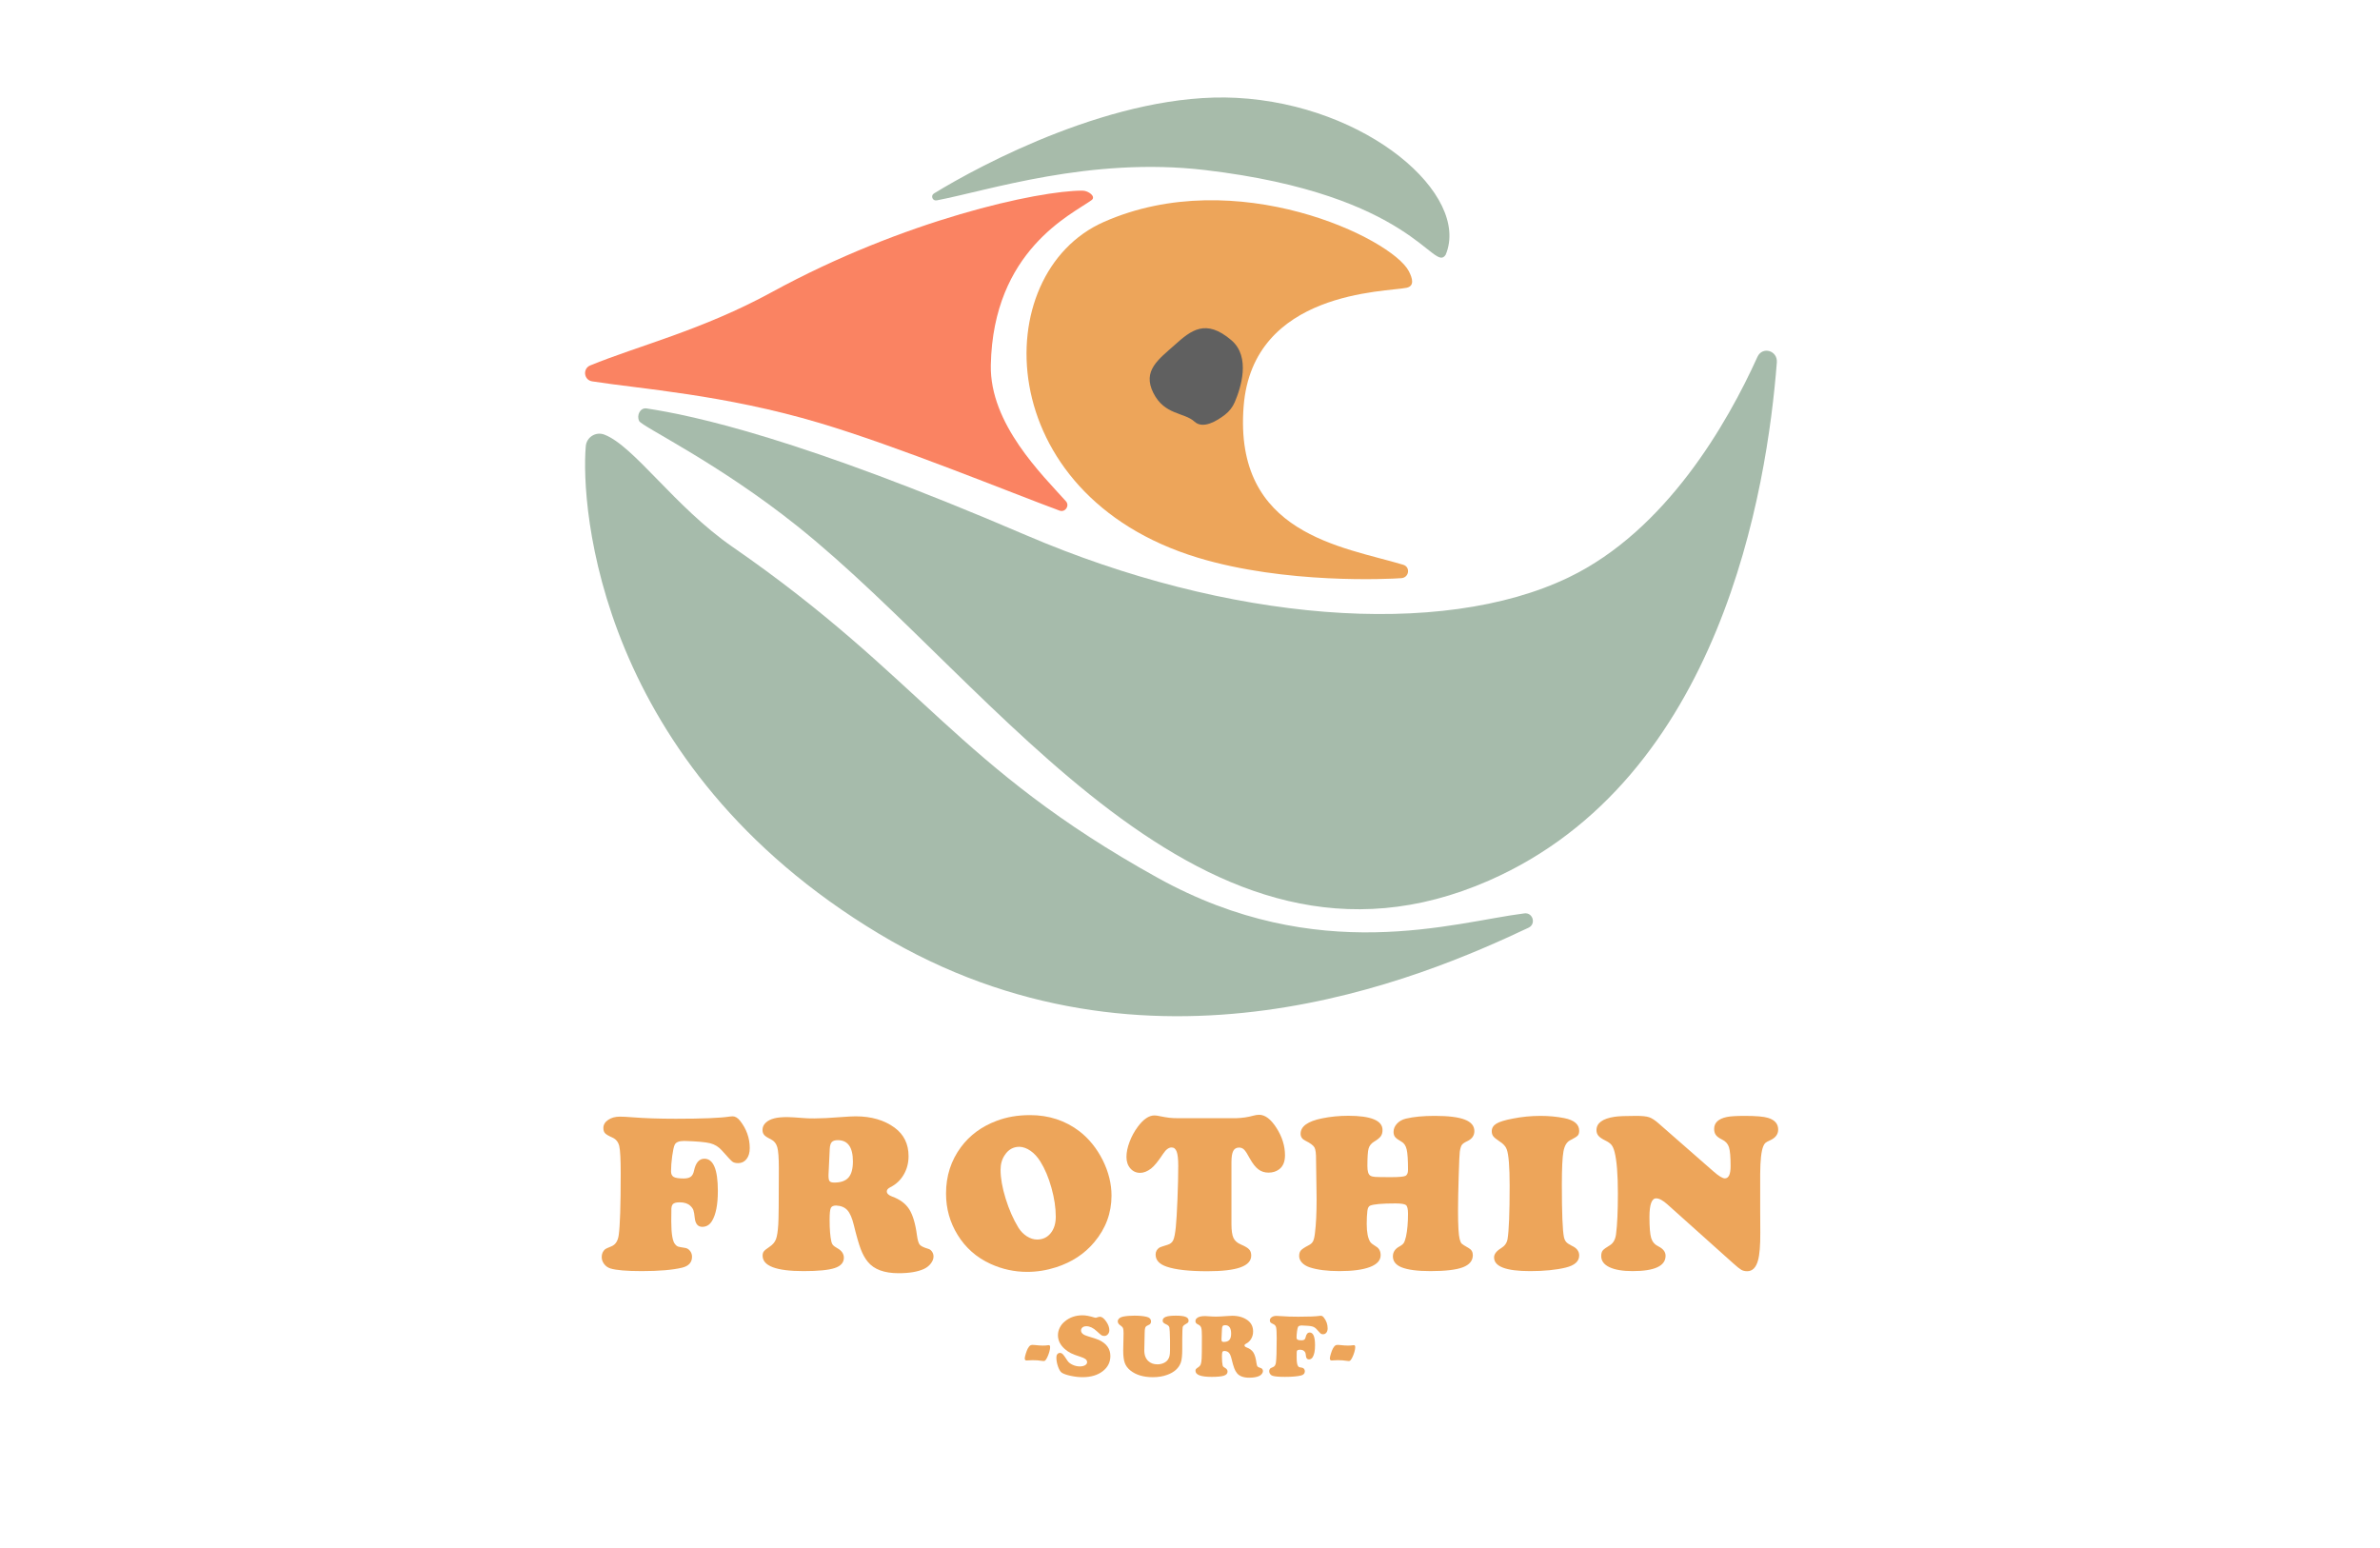 <?xml version="1.0" encoding="utf-8"?>
<svg xmlns="http://www.w3.org/2000/svg" data-name="Logo colored" id="Logo_colored" viewBox="0 0 7184.11 4673.79">
  <g>
    <path d="M2064.88,3443.87c-15.33,0-24.77,3.89-28.33,11.66-2.67,5.78-5.17,17.11-7.5,33.99-2.33,16.89-3.5,32.22-3.5,45.99,0,8.22,2.67,13.89,8,17,5.33,3.11,15.33,4.67,29.99,4.67,9.77,0,17-1.78,21.66-5.33,4.67-3.55,7.88-9.55,9.66-18,5.11-24.21,15.55-36.32,31.33-36.32,27.1,0,40.66,32.44,40.66,97.31,0,41.1-5.89,71.31-17.66,90.64-7.11,11.78-16.89,17.66-29.33,17.66-13.11,0-20.66-8.77-22.66-26.33-1.11-11.33-2.5-19.33-4.17-23.99-1.67-4.67-4.83-9.11-9.5-13.33-7.33-6.88-18-10.33-31.99-10.33-10,0-16.78,1.78-20.33,5.33s-5.11,10.33-4.67,20.33c0,1.78-.11,12.11-.33,30.99,0,38.44,4,61.87,12,70.32,2.67,3.33,5.38,5.5,8.16,6.5,2.78,1,10.05,2.39,21.83,4.17,5.77.89,10.66,3.89,14.66,9,4,5.11,6,11,6,17.66,0,17.11-10,28.11-29.99,32.99-28.88,6.88-69.43,10.33-121.64,10.33-45.77,0-77.31-2.67-94.64-8-7.78-2.44-14.11-6.88-19-13.33-4.89-6.44-7.33-13.55-7.33-21.33,0-9.77,3.55-17.66,10.66-23.66,1.78-1.33,7.88-4.11,18.33-8.33,12.44-4.88,19.88-16.21,22.33-33.99,4-27.33,6-89.64,6-186.95,0-41.99-1.45-69.2-4.33-81.65-2.89-12.44-9.89-21.1-20.99-25.99-11.11-4.88-18.39-9.16-21.83-12.83-3.45-3.67-5.17-8.94-5.17-15.83,0-9.77,4.77-17.94,14.33-24.49,9.55-6.55,21.33-9.83,35.32-9.83,8.88,0,21.88.67,38.99,2,36.21,2.89,79.53,4.33,129.97,4.33,80.65,0,134.97-2.22,162.96-6.66,3.78-.44,6.67-.67,8.66-.67,7.77,0,15.21,4.45,22.33,13.33,19.55,24.88,29.33,52.43,29.33,82.65,0,13.78-3.22,24.77-9.66,32.99-6.45,8.22-14.89,12.33-25.33,12.33-7.78,0-13.66-1.55-17.66-4.67-4-3.11-14.22-14-30.66-32.66-10-11.55-22.05-19.1-36.16-22.66-14.11-3.55-40.38-5.88-78.81-7Z" fill="#eda55a" stroke-width="0"/>
    <path d="M2523.9,3638.81c-8.45,0-13.83,2.56-16.16,7.67-2.33,5.11-3.5,17-3.5,35.66,0,28.22,1.78,50.21,5.33,65.98,1.11,4.45,2.78,7.89,5,10.33,2.22,2.45,6.44,5.45,12.66,9,13.33,7.33,20,17,20,28.99,0,14.66-9.28,25.05-27.83,31.16-18.55,6.11-49.94,9.16-94.14,9.16-82.2,0-123.3-15.55-123.3-46.65,0-5.33,1.22-9.61,3.67-12.83,2.44-3.22,8-7.72,16.66-13.5,9.77-6.44,16.38-14.05,19.83-22.83,3.44-8.77,5.83-23.94,7.16-45.49,1.11-15.77,1.67-72.31,1.67-169.62,0-30.88-1.56-51.87-4.67-62.98-3.11-11.11-9.78-19.21-19.99-24.33-9.78-4.67-16.33-8.94-19.66-12.83-3.33-3.88-5-8.94-5-15.16,0-8.22,3.17-15.38,9.5-21.49,6.33-6.11,15.16-10.61,26.49-13.5,9.55-2.44,22.66-3.67,39.32-3.67,7.33,0,25.66,1.11,54.99,3.33,5.55.45,14.33.67,26.33.67,19.99,0,46.65-1.33,79.98-4,21.1-1.55,35.88-2.33,44.32-2.33,47.54,0,86.86,11.45,117.97,34.32,27.99,20.66,41.99,49.32,41.99,85.98,0,20.44-4.89,39.05-14.66,55.82-9.78,16.78-23.22,29.38-40.32,37.82-7.11,3.56-10.66,7.78-10.66,12.66,0,6.45,5.44,11.66,16.33,15.66,23.33,8.45,40.43,21.22,51.32,38.32,10.88,17.11,18.66,43.32,23.33,78.65,2,14.66,4.88,24.16,8.66,28.49,3.78,4.33,12.55,8.5,26.33,12.5,4.22,1.33,7.77,4.17,10.66,8.5,2.88,4.33,4.33,9.17,4.33,14.5,0,6.89-2.67,13.83-8,20.83-5.33,7-12.22,12.5-20.66,16.5-18.66,8.66-44.21,13-76.65,13-43.32,0-74.31-11.45-92.98-34.33-8.45-10.22-15.61-23.1-21.49-38.66-5.89-15.55-12.83-39.77-20.83-72.65-5.11-21.1-11.61-35.99-19.5-44.65-7.89-8.67-19.16-13.33-33.82-14ZM2504.57,3468.86l-3.67,77.65v3c0,8,1.17,13.33,3.5,16,2.33,2.67,7.05,4,14.16,4,19.55,0,33.77-5.05,42.66-15.16,8.88-10.11,13.33-26.27,13.33-48.49,0-42.87-15.22-64.32-45.65-64.32-8.66,0-14.78,2-18.33,6-3.56,4-5.56,11.11-6,21.33Z" fill="#eda55a" stroke-width="0"/>
    <path d="M3108.88,3365.88c57.09,0,106.97,16.33,149.63,48.99,28.88,22.44,52.32,51.54,70.31,87.31,17.55,35.55,26.33,71.1,26.33,106.64,0,52.43-17.33,99.31-51.99,140.63-29.33,35.11-67.65,60.32-114.97,75.65-29.11,9.33-58.32,14-87.64,14-38.44,0-75.2-8-110.3-23.99-42.44-19.33-75.65-48.54-99.64-87.64-23.33-37.77-34.99-79.42-34.99-124.97,0-52.87,15-99.53,44.99-139.96,26.66-35.99,62.54-62.43,107.64-79.31,30.21-11.55,63.76-17.33,100.64-17.33ZM3077.22,3461.53c-18.66,0-33.44,8.33-44.32,24.99-8.45,12.45-12.66,27.22-12.66,44.32,0,25.11,5.11,54.15,15.33,87.14,10.22,32.99,23.1,62.27,38.66,87.81,6.88,10.89,15.38,19.55,25.49,25.99,10.11,6.45,20.38,9.66,30.83,9.66,16.88,0,30.49-6.33,40.82-19,10.33-12.66,15.5-29.33,15.5-49.99,0-26.88-4.33-55.87-13-86.98-8.66-31.1-19.89-57.65-33.66-79.65-8.45-13.55-18.22-24.21-29.33-31.99-11.11-7.77-22.33-11.88-33.66-12.33Z" fill="#eda55a" stroke-width="0"/>
    <path d="M3555.9,3375.22h175.62c18.88-.67,36.1-3.22,51.65-7.66,6.67-1.78,12.55-2.67,17.66-2.67,18,0,35.49,13.33,52.49,39.99,17,26.66,25.49,54.1,25.49,82.31,0,19.33-5.89,33.44-17.66,42.32-8.89,6.67-19.55,10-31.99,10-11.78,0-22-3.28-30.66-9.83-8.66-6.55-17.22-17.38-25.66-32.49-7.33-13.77-13.11-22.77-17.33-26.99-4.22-4.22-9.33-6.33-15.33-6.33-8.22,0-14.11,3.45-17.66,10.33-3.56,6.89-5.33,18.22-5.33,33.99v186.62c0,19.11,2,32.99,6,41.66s11.55,15.33,22.66,20c12,5.11,20.16,9.95,24.49,14.5,4.33,4.56,6.5,10.83,6.5,18.83,0,16-10.83,27.88-32.49,35.66-21.66,7.77-54.93,11.66-99.81,11.66-55.1,0-95.98-4.56-122.63-13.66-22.44-7.55-33.66-19.77-33.66-36.66,0-9.11,4-16.21,12-21.33,2-1.11,9.88-3.77,23.66-8,8.44-2.44,14.27-7.11,17.5-14,3.22-6.88,5.83-20.1,7.83-39.66,1.78-17.33,3.44-45.37,5-84.14,1.55-38.77,2.33-72.37,2.33-100.81,0-20-1.56-34.21-4.67-42.66-3.11-8.44-8.22-12.66-15.33-12.66-8.66,0-17.11,6.22-25.33,18.66-14.89,22.66-27.11,37.66-36.66,44.99-11.33,8.66-22.33,13-32.99,13-12,0-21.89-4.5-29.66-13.5-7.78-9-11.66-20.49-11.66-34.49s3.11-28.93,9.33-45.49c6.22-16.55,14.55-31.83,24.99-45.82,16.88-22.66,33.54-33.99,49.99-33.99,4.44,0,9.55.67,15.33,2,12,2.45,21.83,4.11,29.49,5,7.66.89,16.5,1.33,26.49,1.33Z" fill="#eda55a" stroke-width="0"/>
    <path d="M4069.23,3367.88c69.32,0,103.97,14.33,103.97,42.99,0,7.78-1.78,14.11-5.33,18.99-3.56,4.89-10.33,10.33-20.33,16.33-8.66,5.33-14.16,12.33-16.5,20.99-2.33,8.66-3.5,26.22-3.5,52.65,0,15.55,2.88,25.11,8.67,28.66,3.33,2.22,8.38,3.56,15.16,4,6.77.45,22.71.67,47.82.67,22.88,0,37.1-1.22,42.66-3.67,5.55-2.44,8.33-8.55,8.33-18.33,0-29.33-1.33-49.76-4-61.32-2.67-11.55-7.89-19.44-15.66-23.66-9.78-5.55-16.22-10.27-19.33-14.16-3.11-3.88-4.67-9.05-4.67-15.5,0-9.11,3.44-17.38,10.33-24.83,6.88-7.44,15.88-12.5,26.99-15.16,23.1-5.55,52.1-8.33,86.98-8.33,40.88,0,71.03,3.72,90.48,11.16,19.44,7.45,29.16,19.05,29.16,34.82,0,13.33-6.89,23.33-20.66,29.99-8.67,4-14.33,7.83-17,11.5s-4.78,10.5-6.33,20.5c-.89,5.56-2,30.22-3.33,73.98-1.33,43.77-2,78.54-2,104.31,0,45.1,1.67,73.76,5,85.98,1.78,6.67,3.78,11.11,6,13.33,2.22,2.22,9.22,6.67,20.99,13.33,8.44,4.67,12.66,11.78,12.66,21.33,0,16.89-10.05,29.16-30.16,36.82-20.11,7.67-52.71,11.5-97.81,11.5-39.55,0-68.76-3.89-87.64-11.66-17.11-7.11-25.66-18.1-25.66-32.99,0-12.66,6.55-22.55,19.66-29.66,6.44-3.55,10.83-7.11,13.16-10.66,2.33-3.55,4.61-10.11,6.83-19.66,4-18.66,6-41.54,6-68.65,0-14-2.06-22.66-6.17-25.99-4.11-3.33-14.83-5-32.16-5-39.77,0-65.1,2.22-75.98,6.66-4.45,1.78-7.22,7-8.33,15.66-1.33,10.66-2,23.78-2,39.32,0,25.33,3.55,43.55,10.66,54.65,2.44,3.56,8.22,8.11,17.33,13.66,9.33,5.33,14,14.11,14,26.33,0,15.55-10.78,27.44-32.33,35.66-21.55,8.22-52.32,12.33-92.31,12.33-36.44,0-66.21-3.78-89.31-11.33-10-3.33-17.83-8.05-23.49-14.16-5.67-6.11-8.5-12.83-8.5-20.16s1.78-13,5.33-17c3.55-4,11.33-9.11,23.33-15.33,6.22-3.11,10.61-7.11,13.16-12,2.55-4.88,4.5-13.11,5.83-24.66,3.33-25.99,5-59.99,5-101.97,0-7.77-.11-17-.33-27.66-.89-53.32-1.33-83.75-1.33-91.31.22-19.1-1.39-31.71-4.83-37.82-3.45-6.11-12.5-12.83-27.16-20.16-9.78-4.67-14.66-11.66-14.66-20.99,0-22.44,21.77-37.99,65.32-46.65,25.33-5.11,51.32-7.67,77.98-7.67Z" fill="#eda55a" stroke-width="0"/>
    <path d="M4649.88,3368.22c25.33,0,49.21,2.22,71.65,6.67,30.21,6,45.32,18.78,45.32,38.32,0,6.45-1.5,11.28-4.5,14.5-3,3.22-10.61,7.95-22.83,14.16-10.22,5.11-16.94,16.33-20.16,33.66-3.22,17.33-4.83,51.1-4.83,101.31,0,84.87,2.11,137.41,6.33,157.63,1.55,6.45,3.94,11.39,7.17,14.83,3.22,3.45,8.83,7.17,16.83,11.16,14.66,6.67,21.99,16.33,21.99,28.99,0,17.78-13.55,29.99-40.66,36.66-29.33,7.11-65.21,10.66-107.64,10.66-72.43,0-108.64-13.77-108.64-41.32,0-10,7.11-19.33,21.33-27.99,10.88-6.67,17.33-15.77,19.33-27.33,4.22-25.33,6.33-79.09,6.33-161.29,0-56.87-2.89-93.31-8.66-109.3-3.11-9.11-10.55-17.33-22.33-24.66-9.11-6-15.22-11-18.33-15-3.11-4-4.67-9.11-4.67-15.33,0-9.55,4.61-17.16,13.83-22.83,9.22-5.67,25.49-10.72,48.82-15.16,27.77-5.55,55.87-8.33,84.31-8.33Z" fill="#eda55a" stroke-width="0"/>
    <path d="M5006.92,3391.21l165.96,145.3c15.55,13.55,26.77,20.33,33.66,20.33,11.55,0,17.33-12.33,17.33-36.99,0-27.99-1.67-47.1-5-57.32-3.33-10.22-10.33-17.88-21-22.99-8.66-4.22-14.78-8.72-18.33-13.5-3.56-4.77-5.33-10.94-5.33-18.5,0-18.66,12.77-30.66,38.32-35.99,10.44-2.22,28.66-3.33,54.65-3.33,33.54,0,56.76,2,69.65,6,20.44,6.22,30.66,18,30.66,35.32,0,14.44-8.33,25.33-24.99,32.66-6.67,2.89-11.22,5.45-13.66,7.66-2.45,2.22-4.56,5.56-6.33,10-6,14.66-9.11,42.44-9.33,83.31v108.64c0,16.66.11,39.44.33,68.32.22,39.1-2.11,67.32-7,84.64-6,21.55-16.89,32.33-32.66,32.33-6.89,0-12.83-1.45-17.83-4.33-5-2.88-13.28-9.55-24.83-20l-197.62-176.95c-13.78-12.44-25.22-18.66-34.32-18.66-13.55,0-20.33,18.78-20.33,56.32,0,30.88,1.72,51.99,5.17,63.32,3.44,11.33,10.5,19.66,21.16,24.99,14.88,7.33,22.33,16.89,22.33,28.66,0,30.88-33.22,46.32-99.64,46.32-29.99,0-53.27-3.95-69.82-11.83-16.55-7.88-24.83-19.05-24.83-33.49,0-7.55,1.55-13.22,4.67-17,3.11-3.78,10.11-8.88,21-15.33,10.44-6.22,16.77-17.21,19-32.99,3.77-28.66,5.67-69.87,5.67-123.63,0-57.32-3.33-99.08-10-125.3-2.45-9.55-5.56-16.66-9.33-21.33-3.78-4.67-10-9.11-18.66-13.33-10-4.88-16.94-9.66-20.83-14.33-3.89-4.67-5.83-10.33-5.83-17,0-21.33,18.33-34.77,54.99-40.32,12.44-1.78,34.21-2.67,65.32-2.67,17.77,0,30.71,1.39,38.82,4.17,8.11,2.78,17.71,9.05,28.83,18.83Z" fill="#eda55a" stroke-width="0"/>
    <path d="M3116.19,4059.46c2.19,0,4.52.13,6.97.39,10.61,1.14,18.72,1.71,24.34,1.71s9.82-.22,12.36-.66c2.98-.44,4.95-.66,5.92-.66,2.72,0,4.08,2.02,4.08,6.05,0,3.77-.83,8.6-2.5,14.47-1.67,5.88-3.81,11.49-6.45,16.84-2.1,4.12-3.88,6.93-5.33,8.42-1.45,1.49-3.14,2.24-5.06,2.24-1.67,0-3.81-.22-6.45-.66-7.81-1.32-16.79-1.97-26.97-1.97-4.3,0-8.24.18-11.84.53-2.89.26-5.09.39-6.58.39-3.6,0-5.39-2.1-5.39-6.31,0-2.81,1.03-7.54,3.09-14.21,2.06-6.66,4.06-11.79,5.99-15.39,2.37-4.21,4.49-7.1,6.38-8.68,1.88-1.58,4.36-2.41,7.43-2.5Z" fill="#eda55a" stroke-width="0"/>
    <path d="M3268.05,3970.14c9.03,0,20.87,2.24,35.52,6.71,1.75.53,3.16.79,4.21.79.88,0,3.51-.79,7.89-2.37,1.4-.53,2.89-.79,4.47-.79,5.87,0,12.08,4.65,18.61,13.94,6.53,9.3,9.8,18.15,9.8,26.57,0,4.91-1.47,9.06-4.41,12.43-2.94,3.38-6.51,5.06-10.72,5.06-3.51,0-6.36-.7-8.55-2.1-2.19-1.4-7.02-5.57-14.47-12.5-10.52-9.82-20.87-14.73-31.04-14.73-4.91,0-8.84,1.18-11.77,3.55-2.94,2.37-4.41,5.48-4.41,9.34,0,7.63,6.71,13.37,20.13,17.23,18.15,5.35,29.77,9.25,34.86,11.71,22.36,10.88,33.54,26.88,33.54,48.01,0,18.68-7.63,33.94-22.89,45.78-15.61,12.1-36,18.15-61.17,18.15-11.23,0-23.07-1.34-35.52-4.01-12.45-2.67-21.44-5.81-26.97-9.41-4.21-2.81-8-8.92-11.38-18.35-3.38-9.43-5.06-18.61-5.06-27.56,0-4.3.88-7.54,2.63-9.73,2.19-2.81,4.95-4.21,8.29-4.21s6.53,1.71,9.6,5.13c1.84,1.93,6.18,8.11,13.02,18.55,3.24,4.91,8.4,8.99,15.46,12.23,7.06,3.25,14.36,4.87,21.9,4.87,6.49,0,11.75-1.21,15.79-3.62,4.03-2.41,6.05-5.5,6.05-9.27,0-3.51-1.58-6.53-4.74-9.08-3.16-2.54-8.29-4.91-15.39-7.1-12.54-3.95-22.1-7.56-28.68-10.85-6.58-3.29-12.72-7.43-18.42-12.43-13.86-12.28-20.78-26.22-20.78-41.83,0-7.72,1.8-15.24,5.39-22.56,3.59-7.32,8.68-13.66,15.26-19.01,14.73-12.37,32.71-18.55,53.93-18.55Z" fill="#eda55a" stroke-width="0"/>
    <path d="M3568.68,4039.6v32.1c0,19.38-1.45,33.11-4.34,41.17-6.23,17.01-19.91,29.33-41.04,36.96-12.81,4.74-27.27,7.1-43.41,7.1-28.15,0-50.69-6.71-67.61-20.13-8.24-6.58-13.94-14.21-17.1-22.89-3.16-8.68-4.74-21.22-4.74-37.62,0-6.4.22-16.92.66-31.57.26-10.35.39-17.19.39-20.52,0-7.28-.55-12.32-1.64-15.13-1.1-2.81-3.49-5.44-7.17-7.89-5.79-3.77-8.68-7.98-8.68-12.63,0-3.42,1.47-6.45,4.41-9.08,2.94-2.63,6.82-4.43,11.64-5.39,9.65-1.93,21.05-2.89,34.2-2.89,14.47,0,26.48,1.1,36.04,3.29,9.38,2.1,14.08,6.89,14.08,14.34,0,3.68-1.36,6.62-4.08,8.81-.61.53-3.25,1.89-7.89,4.08-2.81,1.23-4.71,3.46-5.72,6.71-1.01,3.25-1.51,8.6-1.51,16.05s-.35,24.12-1.05,49.46c-.44,15.08,3.64,26.57,12.23,34.46,7.02,6.49,16.05,9.73,27.1,9.73,7.02,0,13.37-1.29,19.07-3.88,5.7-2.59,10.04-6.12,13.02-10.59,2.37-3.42,3.99-7.24,4.87-11.44.88-4.21,1.32-9.95,1.32-17.23v-28.94c-.44-22.19-1.07-35.19-1.91-39-.83-3.81-3.66-6.82-8.48-9.01-4.56-2.02-7.67-3.86-9.34-5.53-1.67-1.66-2.5-3.73-2.5-6.18,0-5.26,3.13-9.1,9.41-11.51,6.27-2.41,16.33-3.62,30.19-3.62s23.44,1.18,29.53,3.55c6.09,2.37,9.14,6.14,9.14,11.31,0,2.54-.53,4.43-1.58,5.66-1.05,1.23-3.81,3.11-8.29,5.66-4.65,2.63-7.3,5.46-7.96,8.49-.66,3.03-1.08,14.27-1.25,33.74Z" fill="#eda55a" stroke-width="0"/>
    <path d="M3696.2,4077.88c-3.33,0-5.46,1.01-6.38,3.03-.92,2.02-1.38,6.71-1.38,14.08,0,11.14.7,19.82,2.1,26.05.44,1.76,1.1,3.11,1.97,4.08.88.97,2.54,2.15,5,3.55,5.26,2.89,7.89,6.71,7.89,11.44,0,5.79-3.66,9.89-10.98,12.3-7.32,2.41-19.71,3.62-37.16,3.62-32.45,0-48.67-6.14-48.67-18.42,0-2.1.48-3.79,1.45-5.06.96-1.27,3.16-3.05,6.58-5.33,3.86-2.54,6.47-5.54,7.83-9.01,1.36-3.46,2.3-9.45,2.83-17.96.44-6.23.66-28.54.66-66.96,0-12.19-.61-20.48-1.84-24.86-1.23-4.38-3.86-7.58-7.89-9.6-3.86-1.84-6.45-3.53-7.76-5.06-1.32-1.53-1.97-3.53-1.97-5.99,0-3.24,1.25-6.07,3.75-8.48,2.5-2.41,5.99-4.19,10.46-5.33,3.77-.96,8.95-1.45,15.52-1.45,2.89,0,10.13.44,21.7,1.32,2.19.18,5.66.26,10.39.26,7.89,0,18.42-.53,31.57-1.58,8.33-.61,14.16-.92,17.5-.92,18.77,0,34.29,4.52,46.57,13.55,11.05,8.16,16.58,19.47,16.58,33.94,0,8.07-1.93,15.41-5.79,22.03-3.86,6.62-9.17,11.6-15.92,14.93-2.81,1.4-4.21,3.07-4.21,5,0,2.54,2.15,4.6,6.45,6.18,9.21,3.33,15.96,8.38,20.26,15.13,4.3,6.75,7.37,17.1,9.21,31.04.79,5.79,1.93,9.54,3.42,11.25,1.49,1.71,4.95,3.35,10.39,4.93,1.67.53,3.07,1.64,4.21,3.35,1.14,1.71,1.71,3.62,1.71,5.72,0,2.72-1.05,5.46-3.16,8.22-2.11,2.76-4.82,4.93-8.16,6.51-7.37,3.42-17.45,5.13-30.25,5.13-17.1,0-29.33-4.52-36.7-13.55-3.33-4.03-6.16-9.12-8.49-15.26-2.32-6.14-5.06-15.7-8.22-28.68-2.02-8.33-4.58-14.21-7.7-17.63-3.11-3.42-7.56-5.26-13.35-5.52ZM3688.57,4010.79l-1.45,30.65v1.18c0,3.16.46,5.26,1.38,6.31.92,1.05,2.78,1.58,5.59,1.58,7.72,0,13.33-1.99,16.84-5.99,3.51-3.99,5.26-10.37,5.26-19.14,0-16.92-6.01-25.39-18.02-25.39-3.42,0-5.83.79-7.24,2.37-1.4,1.58-2.19,4.39-2.37,8.42Z" fill="#eda55a" stroke-width="0"/>
    <path d="M3929.22,4000.92c-6.05,0-9.78,1.54-11.18,4.6-1.05,2.28-2.04,6.75-2.96,13.42-.92,6.67-1.38,12.72-1.38,18.15,0,3.25,1.05,5.48,3.16,6.71,2.1,1.23,6.05,1.84,11.84,1.84,3.86,0,6.71-.7,8.55-2.1,1.84-1.4,3.11-3.77,3.81-7.1,2.02-9.56,6.14-14.34,12.37-14.34,10.7,0,16.05,12.81,16.05,38.41,0,16.23-2.33,28.15-6.97,35.78-2.81,4.65-6.67,6.97-11.58,6.97-5.18,0-8.16-3.46-8.95-10.39-.44-4.47-.99-7.63-1.64-9.47-.66-1.84-1.91-3.59-3.75-5.26-2.89-2.72-7.1-4.08-12.63-4.08-3.95,0-6.62.7-8.02,2.1-1.4,1.4-2.02,4.08-1.84,8.02,0,.7-.04,4.78-.13,12.23,0,15.17,1.58,24.42,4.74,27.76,1.05,1.32,2.12,2.17,3.22,2.57,1.1.39,3.97.94,8.62,1.64,2.28.35,4.21,1.54,5.79,3.55,1.58,2.02,2.37,4.34,2.37,6.97,0,6.75-3.95,11.09-11.84,13.02-11.4,2.72-27.41,4.08-48.01,4.08-18.07,0-30.52-1.05-37.36-3.16-3.07-.96-5.57-2.72-7.5-5.26-1.93-2.54-2.89-5.35-2.89-8.42,0-3.86,1.4-6.97,4.21-9.34.7-.53,3.11-1.62,7.24-3.29,4.91-1.93,7.85-6.4,8.81-13.42,1.58-10.79,2.37-35.39,2.37-73.8,0-16.57-.57-27.32-1.71-32.23-1.14-4.91-3.9-8.33-8.29-10.26-4.39-1.93-7.26-3.62-8.62-5.07-1.36-1.45-2.04-3.53-2.04-6.25,0-3.86,1.89-7.08,5.66-9.67,3.77-2.59,8.42-3.88,13.94-3.88,3.51,0,8.64.26,15.39.79,14.29,1.14,31.39,1.71,51.3,1.71,31.83,0,53.28-.88,64.33-2.63,1.49-.17,2.63-.26,3.42-.26,3.07,0,6.01,1.75,8.81,5.26,7.72,9.82,11.58,20.7,11.58,32.62,0,5.44-1.27,9.78-3.81,13.02-2.54,3.25-5.88,4.87-10,4.87-3.07,0-5.39-.61-6.97-1.84-1.58-1.23-5.61-5.53-12.1-12.89-3.95-4.56-8.71-7.54-14.27-8.95-5.57-1.4-15.94-2.32-31.11-2.76Z" fill="#eda55a" stroke-width="0"/>
    <path d="M4037.14,4059.46c2.19,0,4.52.13,6.97.39,10.61,1.14,18.72,1.71,24.34,1.71s9.82-.22,12.37-.66c2.98-.44,4.95-.66,5.92-.66,2.72,0,4.08,2.02,4.08,6.05,0,3.77-.83,8.6-2.5,14.47-1.67,5.88-3.81,11.49-6.45,16.84-2.1,4.12-3.88,6.93-5.33,8.42-1.45,1.49-3.14,2.24-5.06,2.24-1.67,0-3.81-.22-6.45-.66-7.81-1.32-16.79-1.97-26.97-1.97-4.3,0-8.24.18-11.84.53-2.89.26-5.09.39-6.58.39-3.6,0-5.39-2.1-5.39-6.31,0-2.81,1.03-7.54,3.09-14.21,2.06-6.66,4.06-11.79,5.99-15.39,2.37-4.21,4.49-7.1,6.38-8.68,1.89-1.58,4.36-2.41,7.43-2.5Z" fill="#eda55a" stroke-width="0"/>
  </g>
  <g>
    <path d="M2827.29,604.86c-12.46,2.36-18.91-14.31-8.1-20.94,139.13-85.3,551.49-307.15,912.39-288.6,396.09,20.36,707.66,293.25,632.31,473.47-36.66,58.04-94.87-181.2-727.01-255.57-346.19-40.73-654.9,62.31-809.6,91.64Z" fill="#a7bbaa" stroke-width="0"/>
    <path d="M3294.76,604.23c14.72-10.63-9.04-28.77-27.2-28.79-134.1-.19-537.98,87.91-938.08,306.5-209.3,114.35-403.2,161.72-547.8,221.07-23.49,9.64-19.48,44.06,5.6,48.03,145.05,22.95,398.12,39.72,686.79,125.76,238.41,71.06,576.34,209.95,724.05,264.42,17.28,6.37,31.55-14.63,19.26-28.35-71.09-79.37-229.95-233.1-226.56-410.48,6.62-346.82,244.37-455.14,303.94-498.15Z" fill="#fa8362" stroke-width="0"/>
    <path d="M4245.56,868.7c24.48-5.18,18.54-27.9,7.04-50.12-51.48-99.48-521.02-325.6-921.18-148.43-351.81,155.76-341.26,823.23,284.08,1013.13,264.21,80.24,577.84,64.64,614.67,61.83,23.45-1.79,27.95-33.68,5.43-40.45-182.61-54.9-512.16-91.64-481.62-478.56,27.57-349.2,430.48-344.47,491.58-357.4Z" fill="#eda55a" stroke-width="0"/>
    <path d="M5304.86,1077.21c14.78-32.66,61.39-19.3,58.58,16.78-29.52,379.15-167.56,1256.4-868.98,1563.9-866.88,380.04-1481.11-584.28-2086.66-1068.96-240.12-192.19-470.19-301.22-478.38-318.02-8.68-17.8,3.38-40.95,22.15-38.1,141.45,21.45,461.46,89.02,1145.61,382.6,607.44,260.66,1251.57,313.61,1638.22,127.27,294.42-141.89,479.32-466.29,569.47-665.47Z" fill="#a6bbab" stroke-width="0"/>
    <path d="M1823.87,1311.73c-25.56-9.65-53.25,7.76-55.64,34.97-15.92,181.21,36.18,961.85,885.19,1471.88,813.57,488.75,1640.79,132.71,1960.57-18.33,23.47-11.09,13.12-46.48-12.64-43.26-213.35,26.71-622.37,161.37-1107.03-107.44-608.01-337.22-709.1-601.85-1283.38-998.96-174.43-120.62-297.31-304.99-387.08-338.87Z" fill="#a6bbab" stroke-width="0"/>
    <path d="M3697.89,1251.61c12.78-9.92,22.87-22.9,29.25-37.77,18.13-42.18,48.99-136.47-10.13-186.88-77.68-66.24-121.7-29.99-170.89,14.03-49.2,44.02-98.39,77.68-64.73,145,33.66,67.32,93.21,58.26,124.29,86.74,25.69,23.55,67.81-2.17,92.21-21.12Z" fill="#606060" stroke-width="0"/>
  </g>
</svg>